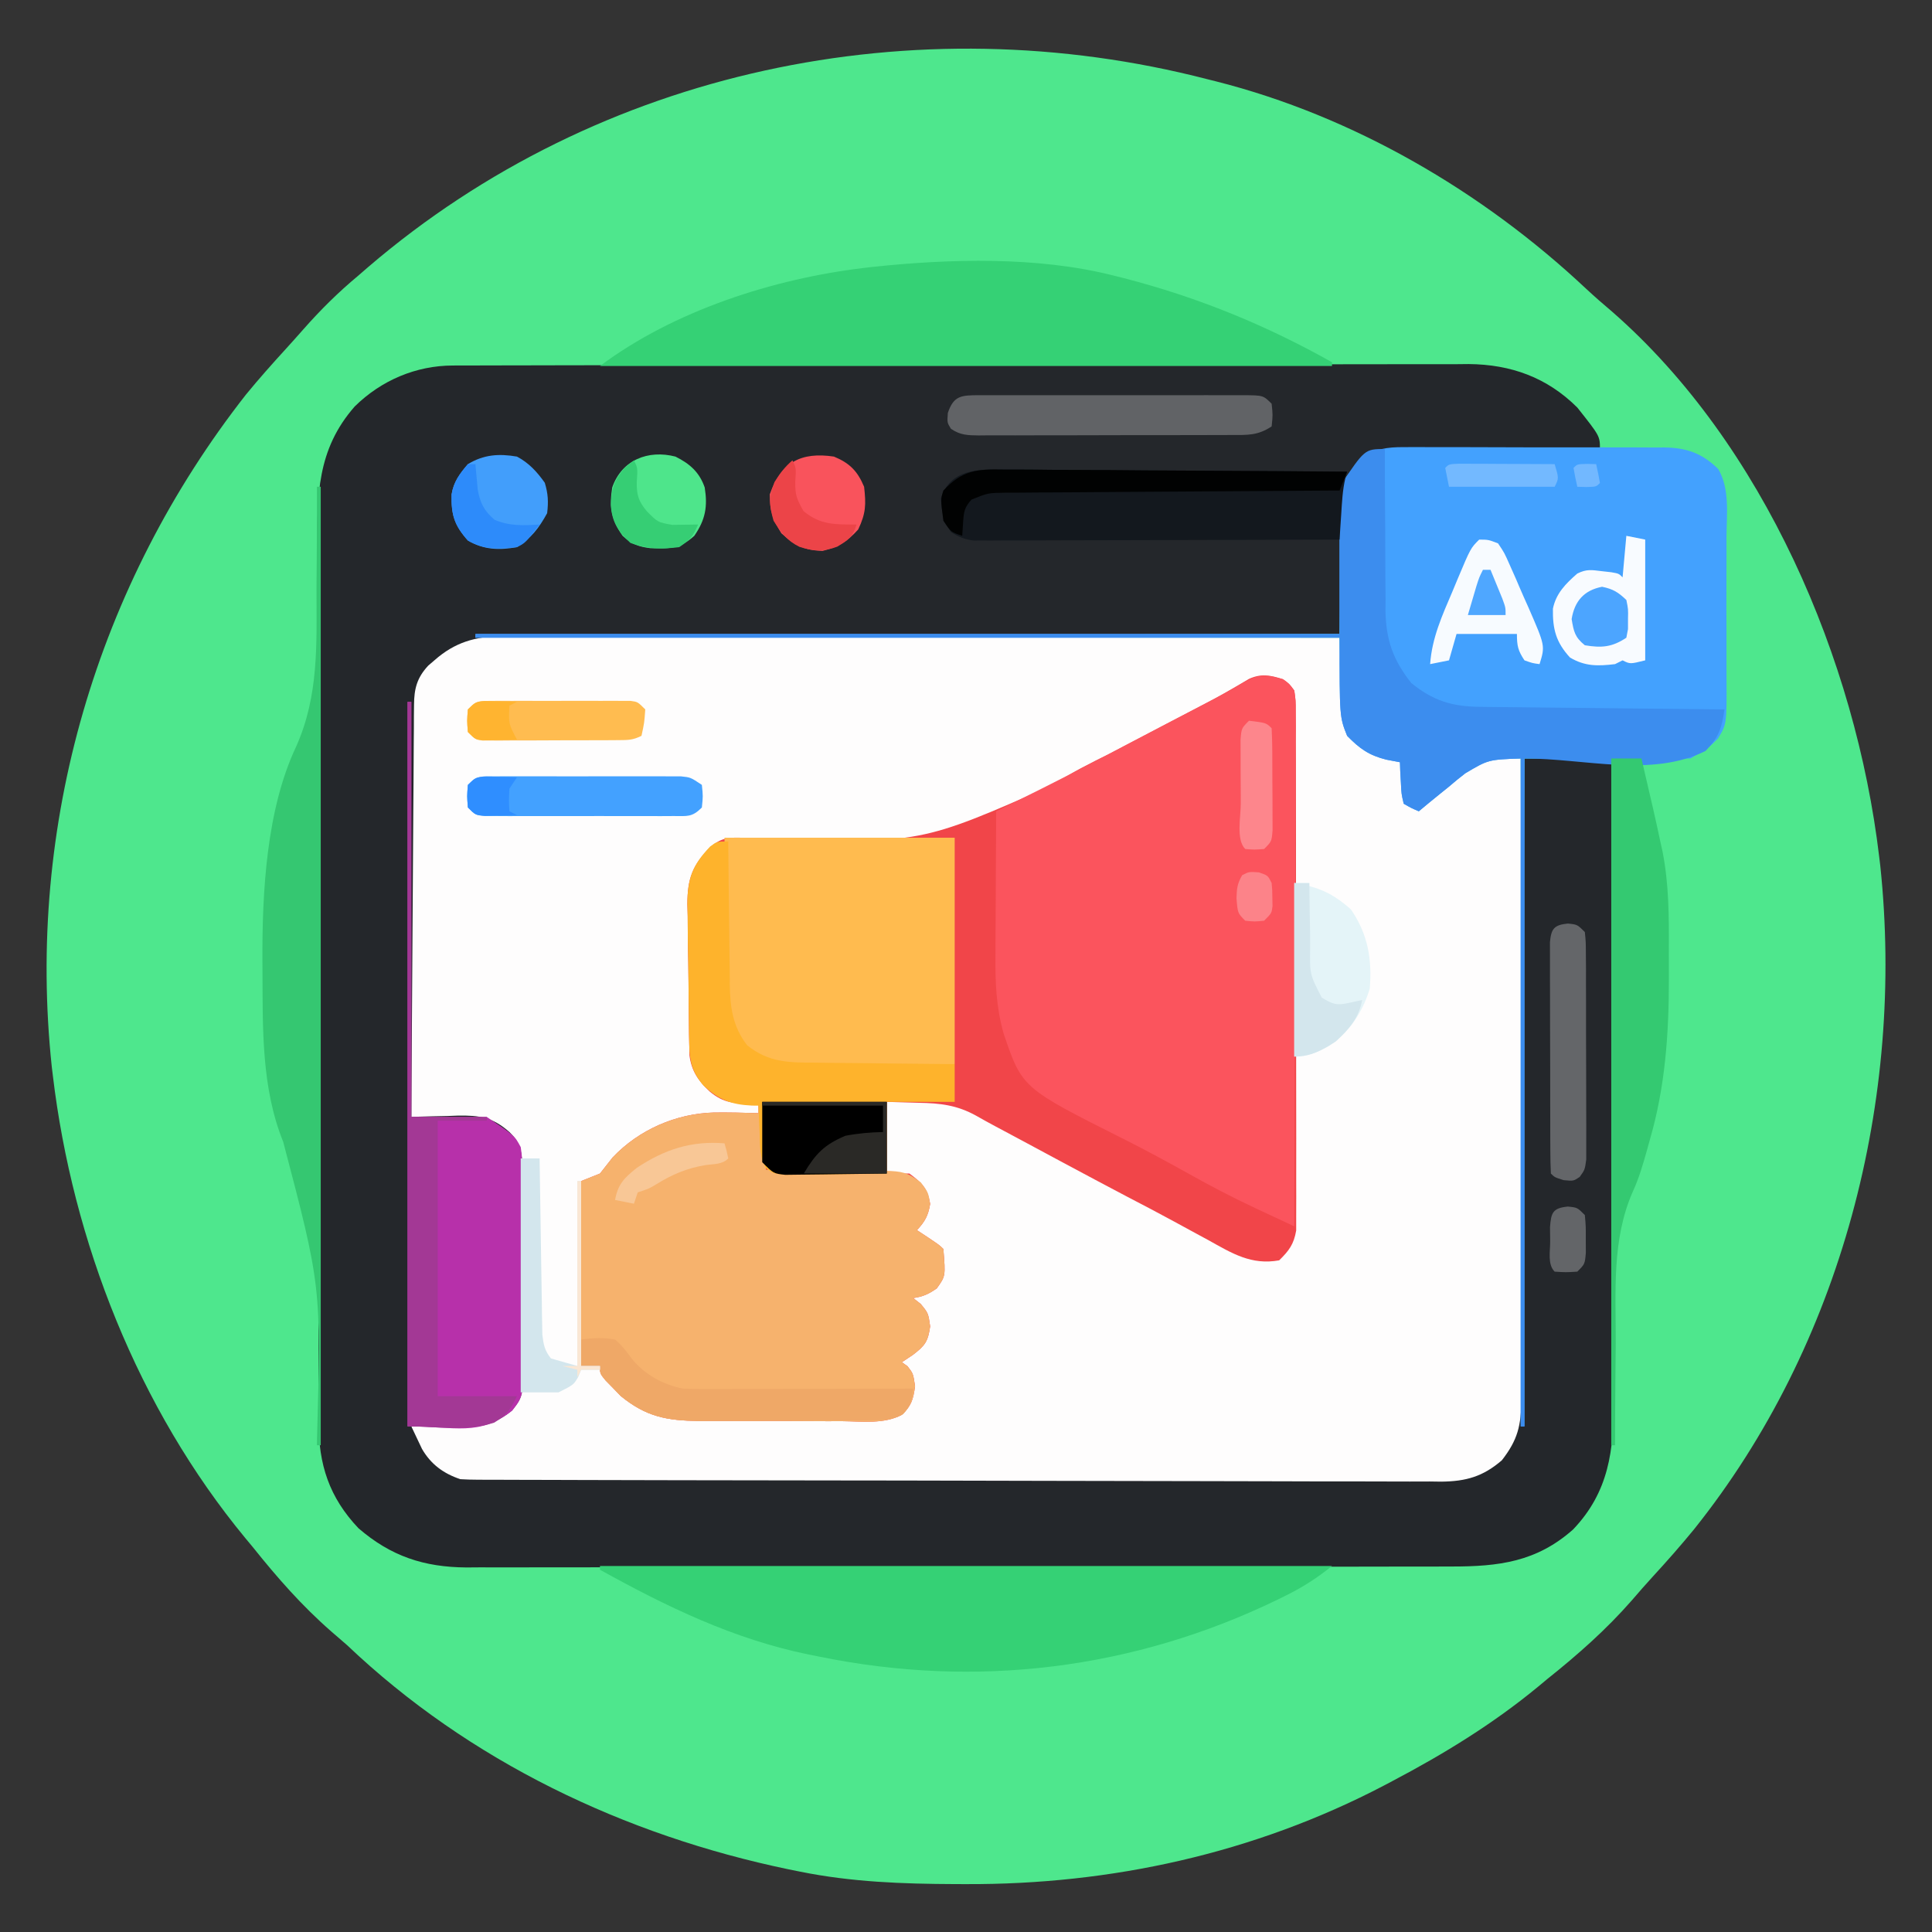 <svg xmlns="http://www.w3.org/2000/svg" width="512" height="512"><rect width="100%" height="100%" fill="#333333" stroke="none"/><path d="M0 0 C1.096 0.274 1.096 0.274 2.214 0.553 C38.71 9.784 72.954 29.808 100.289 55.477 C102.543 57.574 104.833 59.581 107.188 61.562 C147.428 96.68 171.802 153.988 178 206 C178.094 206.78 178.189 207.56 178.286 208.364 C184.849 270.25 168.045 335.409 128.942 384.276 C125.44 388.555 121.794 392.696 118.051 396.766 C116.136 398.852 114.282 400.977 112.438 403.125 C105.6 410.932 98.102 417.53 90 424 C89.209 424.659 88.417 425.317 87.602 425.996 C75.724 435.802 62.611 443.846 49 451 C48.251 451.397 47.502 451.794 46.73 452.203 C12.389 470.15 -25.527 478.48 -64.125 478.312 C-65.025 478.31 -65.924 478.308 -66.851 478.306 C-80.752 478.253 -94.335 477.771 -108 475 C-109.481 474.702 -109.481 474.702 -110.992 474.398 C-154.512 465.343 -195.64 445.753 -228 415 C-229.389 413.784 -230.785 412.575 -232.188 411.375 C-239.978 404.566 -246.549 397.077 -253 389 C-253.659 388.209 -254.317 387.417 -254.996 386.602 C-283.373 352.23 -300.753 308.032 -306 264 C-306.094 263.22 -306.189 262.44 -306.286 261.636 C-313.07 197.668 -294.39 134.056 -254.812 83.562 C-251.43 79.432 -247.89 75.453 -244.289 71.512 C-242.747 69.82 -241.222 68.114 -239.711 66.395 C-235.099 61.156 -230.363 56.457 -225 52 C-224.152 51.264 -223.304 50.528 -222.43 49.77 C-161.201 -2.7 -77.513 -20.049 0 0 Z " fill="#4EE78D" transform="translate(320,21)"></path><path d="M0 0 C1.43 -0.001 1.43 -0.001 2.888 -0.003 C6.102 -0.004 9.316 0.001 12.53 0.007 C14.825 0.007 17.121 0.007 19.417 0.006 C25.667 0.006 31.916 0.012 38.166 0.019 C44.691 0.025 51.216 0.026 57.741 0.027 C68.698 0.03 79.656 0.036 90.613 0.045 C101.901 0.054 113.188 0.061 124.475 0.065 C125.171 0.066 125.866 0.066 126.583 0.066 C130.072 0.067 133.56 0.069 137.049 0.07 C166.004 0.08 194.959 0.098 223.914 0.12 C223.936 1.027 223.936 1.027 223.958 1.953 C224.033 4.718 224.13 7.481 224.226 10.245 C224.249 11.197 224.272 12.148 224.295 13.128 C224.499 18.481 224.872 22.525 227.914 27.12 C232.039 30.495 235.833 31.901 240.914 33.12 C241.244 36.75 241.574 40.38 241.914 44.12 C246.151 44.12 246.485 44.042 249.453 41.495 C250.117 40.954 250.781 40.412 251.465 39.855 C252.834 38.71 254.193 37.554 255.543 36.386 C256.214 35.844 256.886 35.303 257.578 34.745 C258.17 34.243 258.763 33.74 259.373 33.222 C262.213 31.99 264 32.008 267.073 32.051 C267.978 32.061 268.883 32.071 269.816 32.082 C270.508 32.094 271.201 32.107 271.914 32.12 C272.007 55.486 272.078 78.851 272.121 102.217 C272.142 113.066 272.17 123.914 272.216 134.763 C272.256 144.219 272.281 153.674 272.29 163.13 C272.295 168.137 272.308 173.144 272.337 178.151 C272.364 182.864 272.372 187.576 272.366 192.289 C272.367 194.019 272.375 195.748 272.391 197.477 C272.411 199.84 272.406 202.202 272.395 204.565 C272.407 205.248 272.418 205.931 272.43 206.635 C272.369 211.558 270.951 214.309 267.914 218.12 C263.61 221.994 260.113 224.367 254.256 224.378 C253.319 224.384 252.381 224.39 251.416 224.397 C250.389 224.394 249.363 224.391 248.306 224.388 C247.213 224.392 246.12 224.397 244.994 224.401 C241.319 224.414 237.644 224.412 233.969 224.411 C231.34 224.417 228.71 224.424 226.081 224.431 C219.671 224.448 213.262 224.453 206.852 224.454 C201.642 224.455 196.432 224.459 191.222 224.466 C176.451 224.483 161.679 224.493 146.908 224.491 C146.112 224.491 145.315 224.491 144.495 224.491 C143.299 224.491 143.299 224.491 142.078 224.491 C129.157 224.49 116.235 224.509 103.314 224.537 C90.046 224.566 76.778 224.58 63.511 224.578 C56.062 224.577 48.613 224.583 41.164 224.604 C34.822 224.623 28.479 224.627 22.137 224.613 C18.901 224.607 15.666 224.609 12.431 224.624 C8.921 224.639 5.413 224.63 1.903 224.615 C0.883 224.625 -0.136 224.635 -1.187 224.646 C-8.193 224.578 -12.462 223.297 -17.828 218.593 C-20.38 215.416 -21.454 213.095 -22.086 209.12 C-20.784 209.083 -19.482 209.045 -18.141 209.007 C-16.414 208.941 -14.688 208.875 -12.961 208.808 C-12.105 208.785 -11.249 208.763 -10.367 208.739 C-4.495 208.491 0.273 207.872 4.549 203.416 C6.358 200.373 6.301 198.218 6.318 194.687 C6.337 192.73 6.337 192.73 6.356 190.733 C6.354 189.311 6.351 187.889 6.348 186.468 C6.352 185.006 6.357 183.544 6.363 182.082 C6.372 179.019 6.37 175.957 6.36 172.895 C6.348 168.976 6.369 165.058 6.398 161.14 C6.416 158.121 6.416 155.102 6.41 152.083 C6.41 150.638 6.416 149.194 6.429 147.75 C6.443 145.727 6.43 143.705 6.416 141.683 C6.415 140.534 6.415 139.384 6.415 138.2 C5.8 134.417 4.607 132.808 1.914 130.12 C-1.063 128.321 -3.395 127.839 -6.852 127.706 C-7.741 127.668 -8.631 127.629 -9.547 127.589 C-10.467 127.558 -11.388 127.527 -12.336 127.495 C-13.272 127.457 -14.208 127.418 -15.172 127.378 C-17.477 127.284 -19.781 127.198 -22.086 127.12 C-22.18 112.36 -22.25 97.6 -22.293 82.84 C-22.314 75.986 -22.342 69.133 -22.388 62.279 C-22.432 55.665 -22.455 49.052 -22.466 42.438 C-22.473 39.914 -22.487 37.391 -22.509 34.867 C-22.538 31.333 -22.542 27.8 -22.54 24.266 C-22.555 23.222 -22.569 22.177 -22.584 21.101 C-22.543 13.883 -21.371 10.426 -16.235 5.257 C-15.649 4.779 -15.064 4.3 -14.461 3.808 C-13.871 3.317 -13.28 2.825 -12.672 2.319 C-8.766 -0.634 -4.693 -0.015 0 0 Z " fill="#FEFDFD" transform="translate(131.086,168.88)"></path><path d="M0 0 C0.989 -0.004 1.978 -0.009 2.997 -0.014 C4.615 -0.013 4.615 -0.013 6.267 -0.013 C7.419 -0.017 8.571 -0.02 9.758 -0.024 C12.952 -0.033 16.146 -0.038 19.341 -0.04 C22.787 -0.044 26.234 -0.054 29.68 -0.063 C38.002 -0.082 46.323 -0.093 54.645 -0.101 C58.566 -0.106 62.488 -0.111 66.409 -0.116 C79.45 -0.133 92.491 -0.148 105.532 -0.155 C108.915 -0.157 112.297 -0.159 115.679 -0.161 C116.94 -0.162 116.94 -0.162 118.227 -0.162 C131.841 -0.171 145.455 -0.196 159.069 -0.229 C173.055 -0.262 187.041 -0.28 201.028 -0.283 C208.877 -0.285 216.726 -0.294 224.575 -0.319 C231.26 -0.341 237.946 -0.349 244.631 -0.339 C248.039 -0.335 251.447 -0.337 254.855 -0.356 C258.558 -0.374 262.26 -0.367 265.963 -0.354 C267.561 -0.37 267.561 -0.37 269.192 -0.387 C280.387 -0.291 289.985 3.154 297.996 11.134 C303.996 18.696 303.996 18.696 303.996 22.134 C303.257 22.136 302.519 22.137 301.758 22.139 C294.784 22.156 287.811 22.198 280.838 22.266 C277.253 22.301 273.668 22.326 270.083 22.33 C266.62 22.334 263.158 22.363 259.696 22.408 C257.739 22.427 255.781 22.421 253.823 22.415 C246.578 22.357 246.578 22.357 240.264 25.428 C235.904 30.63 235.673 34.45 235.582 41.056 C235.562 41.916 235.543 42.776 235.523 43.662 C235.463 46.403 235.417 49.143 235.371 51.884 C235.333 53.745 235.294 55.606 235.254 57.466 C235.158 62.022 235.074 66.578 234.996 71.134 C233.235 71.138 233.235 71.138 231.439 71.141 C203.57 71.199 175.702 71.272 147.833 71.363 C144.403 71.374 140.972 71.386 137.541 71.397 C136.858 71.399 136.175 71.401 135.471 71.403 C124.415 71.439 113.359 71.464 102.302 71.485 C90.956 71.506 79.609 71.54 68.263 71.583 C61.891 71.607 55.518 71.626 49.146 71.632 C43.148 71.638 37.151 71.658 31.153 71.688 C28.952 71.697 26.751 71.701 24.549 71.699 C21.543 71.698 18.537 71.714 15.531 71.735 C14.661 71.731 13.79 71.726 12.893 71.721 C5.955 71.802 0.514 73.366 -4.817 78.072 C-5.662 78.797 -5.662 78.797 -6.524 79.537 C-9.499 82.747 -10.254 85.626 -10.283 89.943 C-10.294 90.908 -10.305 91.873 -10.317 92.866 C-10.319 93.918 -10.321 94.97 -10.323 96.053 C-10.333 97.166 -10.343 98.278 -10.354 99.424 C-10.384 103.104 -10.401 106.783 -10.418 110.462 C-10.437 113.013 -10.457 115.563 -10.477 118.113 C-10.523 124.141 -10.56 130.168 -10.594 136.196 C-10.632 143.059 -10.681 149.923 -10.732 156.786 C-10.835 170.902 -10.924 185.018 -11.004 199.134 C-10.43 199.113 -9.855 199.092 -9.264 199.071 C-6.636 198.987 -4.008 198.935 -1.379 198.884 C-0.476 198.851 0.428 198.817 1.359 198.783 C7.107 198.699 10.501 199.179 14.996 203.134 C18.278 206.416 18.382 208.991 18.416 213.552 C18.432 214.853 18.448 216.155 18.464 217.496 C18.465 218.915 18.465 220.333 18.465 221.751 C18.472 223.211 18.479 224.671 18.488 226.13 C18.501 229.189 18.503 232.246 18.497 235.305 C18.491 239.214 18.521 243.123 18.562 247.033 C18.588 250.047 18.591 253.062 18.587 256.077 C18.589 257.518 18.598 258.958 18.616 260.399 C18.756 273.065 18.756 273.065 15.596 276.979 C10.013 281.606 5.161 281.395 -1.817 281.259 C-2.7 281.25 -3.584 281.241 -4.494 281.232 C-6.665 281.208 -8.834 281.173 -11.004 281.134 C-10.41 282.41 -9.805 283.681 -9.196 284.951 C-8.86 285.659 -8.524 286.367 -8.178 287.097 C-5.826 291.178 -2.474 293.644 1.996 295.134 C3.504 295.228 5.017 295.267 6.528 295.271 C7.463 295.276 8.397 295.281 9.36 295.287 C10.389 295.287 11.417 295.288 12.477 295.288 C14.114 295.295 14.114 295.295 15.784 295.301 C19.46 295.315 23.135 295.321 26.811 295.327 C29.439 295.335 32.067 295.343 34.694 295.352 C42.594 295.376 50.493 295.391 58.393 295.404 C60.624 295.408 62.855 295.412 65.087 295.416 C78.943 295.441 92.8 295.463 106.656 295.475 C109.866 295.478 113.075 295.481 116.285 295.484 C117.481 295.485 117.481 295.485 118.702 295.487 C131.623 295.499 144.544 295.532 157.465 295.574 C170.731 295.617 183.998 295.64 197.264 295.645 C204.713 295.649 212.161 295.66 219.609 295.693 C225.953 295.721 232.296 295.732 238.64 295.721 C241.875 295.716 245.11 295.722 248.346 295.744 C251.858 295.766 255.368 295.758 258.88 295.742 C259.897 295.756 260.914 295.77 261.963 295.784 C268.496 295.711 272.987 294.454 277.996 290.134 C282.248 284.682 283.12 280.868 283.154 274.054 C283.161 272.966 283.161 272.966 283.169 271.856 C283.184 269.419 283.193 266.982 283.201 264.546 C283.211 262.801 283.221 261.057 283.231 259.313 C283.258 254.571 283.279 249.83 283.299 245.089 C283.321 240.136 283.348 235.183 283.375 230.23 C283.425 220.849 283.47 211.467 283.513 202.085 C283.563 191.406 283.617 180.727 283.673 170.047 C283.787 148.076 283.893 126.105 283.996 104.134 C291.586 104.134 299.176 104.134 306.996 104.134 C307.112 128.178 307.201 152.222 307.255 176.267 C307.281 187.432 307.316 198.596 307.373 209.761 C307.423 219.496 307.455 229.23 307.466 238.965 C307.473 244.117 307.488 249.268 307.524 254.419 C307.559 259.275 307.569 264.13 307.561 268.986 C307.563 270.762 307.573 272.537 307.592 274.312 C307.727 287.39 306.374 298.512 296.89 308.451 C287.208 317.055 277.195 318.285 264.674 318.275 C263.528 318.278 262.383 318.281 261.202 318.284 C257.361 318.292 253.52 318.294 249.678 318.295 C246.925 318.299 244.172 318.305 241.419 318.31 C233.938 318.324 226.456 318.33 218.975 318.334 C214.301 318.337 209.627 318.341 204.953 318.346 C192.004 318.358 179.056 318.368 166.108 318.372 C165.279 318.372 164.451 318.372 163.598 318.372 C162.768 318.373 161.938 318.373 161.082 318.373 C159.4 318.374 157.718 318.374 156.036 318.374 C155.202 318.375 154.368 318.375 153.508 318.375 C139.99 318.379 126.473 318.397 112.955 318.42 C99.067 318.444 85.179 318.456 71.291 318.457 C63.497 318.458 55.703 318.464 47.91 318.482 C41.273 318.497 34.637 318.502 28 318.494 C24.616 318.49 21.233 318.493 17.85 318.505 C14.175 318.518 10.501 318.512 6.826 318.502 C5.236 318.514 5.236 318.514 3.613 318.526 C-7.663 318.451 -16.419 315.546 -25.004 308.134 C-32.749 299.974 -35.609 291.194 -35.532 280.124 C-35.545 278.51 -35.545 278.51 -35.558 276.863 C-35.581 273.276 -35.575 269.688 -35.569 266.1 C-35.58 263.521 -35.592 260.941 -35.605 258.362 C-35.635 252.092 -35.642 245.822 -35.641 239.552 C-35.64 234.451 -35.646 229.35 -35.656 224.249 C-35.689 208.188 -35.698 192.127 -35.689 176.065 C-35.683 163.42 -35.714 150.776 -35.761 138.131 C-35.809 125.124 -35.831 112.117 -35.826 99.11 C-35.823 91.817 -35.831 84.524 -35.867 77.231 C-35.9 70.368 -35.897 63.506 -35.869 56.643 C-35.865 54.132 -35.872 51.62 -35.892 49.109 C-36.003 34.536 -36.065 22.304 -25.993 10.846 C-18.984 3.941 -9.784 0.021 0 0 Z " fill="#24272B" transform="translate(120.004,96.866)"></path><path d="M0 0 C1.671 1.196 1.671 1.196 3 3 C3.38 5.635 3.38 5.635 3.388 8.87 C3.398 10.095 3.407 11.321 3.418 12.583 C3.413 13.943 3.409 15.303 3.404 16.664 C3.41 18.094 3.417 19.525 3.425 20.956 C3.443 24.844 3.442 28.733 3.436 32.621 C3.433 35.867 3.439 39.112 3.445 42.358 C3.459 50.015 3.457 57.672 3.446 65.33 C3.435 73.229 3.449 81.129 3.475 89.029 C3.498 95.81 3.504 102.591 3.498 109.373 C3.495 113.423 3.497 117.474 3.515 121.524 C3.53 125.335 3.526 129.144 3.507 132.955 C3.504 134.352 3.507 135.75 3.517 137.148 C3.53 139.057 3.516 140.967 3.501 142.876 C3.501 143.944 3.501 145.012 3.501 146.113 C2.87 149.752 1.613 151.427 -1 154 C-8.388 155.34 -13.474 152.162 -19.812 148.625 C-20.828 148.076 -21.844 147.528 -22.89 146.962 C-24.962 145.843 -27.03 144.717 -29.095 143.585 C-33.099 141.4 -37.143 139.295 -41.188 137.188 C-46.848 134.214 -52.49 131.206 -58.125 128.184 C-59.059 127.682 -59.059 127.682 -60.013 127.171 C-63.112 125.508 -66.21 123.844 -69.307 122.177 C-71.554 120.969 -73.804 119.767 -76.058 118.572 C-77.81 117.636 -79.552 116.683 -81.274 115.693 C-86.33 112.883 -90.764 112.354 -96.5 112.25 C-99.305 112.168 -102.11 112.085 -105 112 C-105 118.27 -105 124.54 -105 131 C-103.02 131 -101.04 131 -99 131 C-95.63 133.491 -94.182 134.886 -93.5 139.062 C-94.038 142.22 -94.85 143.671 -97 146 C-95.546 146.959 -95.546 146.959 -94.062 147.938 C-91 150 -91 150 -90 151 C-89.411 158.18 -89.411 158.18 -91.75 161.438 C-93.919 162.944 -95.407 163.63 -98 164 C-97.01 164.773 -97.01 164.773 -96 165.562 C-94 168 -94 168 -93.5 171.5 C-94.075 175.528 -94.837 176.56 -98 179 C-98.99 179.66 -99.98 180.32 -101 181 C-100.505 181.351 -100.01 181.701 -99.5 182.062 C-98 184 -98 184 -97.5 187.375 C-97.984 190.883 -98.461 192.566 -101.056 194.972 C-105.738 197.448 -111.617 196.681 -116.77 196.629 C-118.133 196.63 -119.497 196.632 -120.861 196.636 C-123.716 196.639 -126.571 196.624 -129.427 196.597 C-133.069 196.563 -136.709 196.569 -140.351 196.588 C-143.167 196.598 -145.984 196.589 -148.8 196.574 C-150.79 196.567 -152.779 196.574 -154.769 196.581 C-163.338 196.471 -168.776 195.455 -175.531 189.93 C-176.506 188.913 -176.506 188.913 -177.5 187.875 C-178.505 186.85 -178.505 186.85 -179.531 185.805 C-181 184 -181 184 -181 182 C-182.65 182 -184.3 182 -186 182 C-186 165.83 -186 149.66 -186 133 C-183.525 132.01 -183.525 132.01 -181 131 C-179.873 129.575 -178.748 128.15 -177.629 126.719 C-170.661 119.367 -160.834 115.105 -150.816 114.828 C-146.873 114.786 -142.941 114.868 -139 115 C-139 114.01 -139 113.02 -139 112 C-139.568 112.07 -140.137 112.139 -140.723 112.211 C-145.41 112.54 -148.26 112.338 -151.938 109.25 C-154.933 106.446 -156.784 103.774 -157.288 99.637 C-157.304 98.764 -157.321 97.891 -157.338 96.991 C-157.361 95.996 -157.383 95.001 -157.406 93.976 C-157.418 92.906 -157.429 91.837 -157.441 90.734 C-157.455 89.627 -157.469 88.52 -157.483 87.379 C-157.506 85.035 -157.524 82.692 -157.535 80.348 C-157.562 76.776 -157.637 73.208 -157.713 69.637 C-157.73 67.357 -157.743 65.077 -157.754 62.797 C-157.784 61.735 -157.814 60.673 -157.844 59.58 C-157.804 52.782 -156.517 49.287 -151.7 44.433 C-148.595 41.815 -146.615 41.913 -142.634 42.033 C-141.505 42.061 -140.377 42.088 -139.214 42.117 C-137.366 42.163 -137.366 42.163 -135.48 42.211 C-96.138 43.541 -96.138 43.541 -60.869 27.98 C-56.134 24.712 -51.014 22.251 -45.875 19.688 C-44.024 18.726 -42.175 17.76 -40.328 16.789 C-39.444 16.327 -38.561 15.864 -37.65 15.388 C-36.776 14.93 -35.901 14.472 -35 14 C-33.673 13.305 -33.673 13.305 -32.318 12.597 C-29.753 11.253 -27.189 9.908 -24.625 8.562 C-23.882 8.173 -23.14 7.784 -22.375 7.384 C-21.666 7.011 -20.957 6.638 -20.227 6.254 C-19.537 5.892 -18.848 5.53 -18.138 5.157 C-16.612 4.331 -15.1 3.477 -13.6 2.605 C-12.809 2.146 -12.018 1.687 -11.203 1.215 C-10.134 0.581 -10.134 0.581 -9.044 -0.067 C-5.751 -1.571 -3.362 -1.076 0 0 Z " fill="#F14549" transform="translate(340,180)"></path><path d="M0 0 C1.201 -0.008 1.201 -0.008 2.426 -0.016 C5.065 -0.029 7.703 -0.012 10.342 0.006 C12.181 0.005 14.021 0.004 15.86 0.001 C19.713 -0 23.565 0.012 27.417 0.035 C32.348 0.064 37.278 0.061 42.209 0.048 C46.007 0.041 49.805 0.049 53.603 0.061 C55.42 0.066 57.238 0.066 59.056 0.062 C61.6 0.059 64.143 0.076 66.688 0.098 C67.808 0.091 67.808 0.091 68.95 0.084 C74.932 0.169 78.968 1.605 83.25 5.791 C86.392 11.103 85.48 17.914 85.44 23.877 C85.442 25.289 85.446 26.701 85.451 28.113 C85.457 31.065 85.449 34.016 85.43 36.969 C85.407 40.741 85.42 44.513 85.444 48.286 C85.459 51.2 85.454 54.113 85.444 57.026 C85.441 58.417 85.444 59.808 85.454 61.198 C85.518 73.384 85.518 73.384 83.188 77.213 C80.908 79.502 80.908 79.502 75.908 82.502 C61.388 82.502 46.868 82.502 31.908 82.502 C31.908 140.912 31.908 199.322 31.908 259.502 C31.578 259.502 31.248 259.502 30.908 259.502 C30.908 201.092 30.908 142.682 30.908 82.502 C22.309 82.824 22.309 82.824 16.213 86.443 C15.478 87.026 14.744 87.61 13.987 88.211 C13.26 88.822 12.533 89.434 11.783 90.064 C11.018 90.68 10.252 91.295 9.463 91.929 C7.595 93.435 5.746 94.959 3.908 96.502 C1.947 95.664 1.947 95.664 -0.092 94.502 C-0.701 91.9 -0.701 91.9 -0.842 88.877 C-0.898 87.874 -0.955 86.871 -1.013 85.838 C-1.052 84.681 -1.052 84.681 -1.092 83.502 C-2.288 83.275 -3.484 83.048 -4.717 82.814 C-9.329 81.653 -11.769 79.903 -15.092 76.502 C-17.092 71.502 -17.092 71.502 -17.092 50.502 C-92.662 50.502 -168.232 50.502 -246.092 50.502 C-246.092 50.172 -246.092 49.842 -246.092 49.502 C-170.522 49.502 -94.952 49.502 -17.092 49.502 C-17.092 36.632 -17.092 23.762 -17.092 10.502 C-11.892 2.703 -9.337 -0.121 0 0 Z " fill="#43A1FE" transform="translate(372.092,118.498)"></path><path d="M0 0 C1.681 1.199 1.681 1.199 3 3 C3.369 5.587 3.369 5.587 3.361 8.752 C3.365 9.951 3.369 11.15 3.373 12.385 C3.362 13.702 3.352 15.019 3.341 16.376 C3.34 17.775 3.34 19.175 3.342 20.574 C3.343 24.376 3.325 28.177 3.304 31.978 C3.285 35.95 3.284 39.922 3.28 43.894 C3.271 51.416 3.246 58.938 3.216 66.46 C3.183 75.024 3.166 83.587 3.151 92.151 C3.12 109.767 3.067 127.384 3 145 C0.284 143.73 -2.431 142.459 -5.146 141.187 C-5.909 140.83 -6.673 140.473 -7.459 140.106 C-13.305 137.363 -18.994 134.411 -24.625 131.25 C-30.424 128.025 -36.232 124.854 -42.164 121.879 C-69.107 108.351 -69.107 108.351 -74 94 C-75.999 87.026 -76.266 80.406 -76.195 73.184 C-76.192 72.087 -76.19 70.989 -76.187 69.859 C-76.176 66.385 -76.151 62.911 -76.125 59.438 C-76.115 57.07 -76.106 54.702 -76.098 52.334 C-76.076 46.556 -76.042 40.778 -76 35 C-75.443 34.723 -74.886 34.445 -74.312 34.159 C-71.735 32.875 -69.158 31.59 -66.582 30.305 C-65.706 29.869 -64.83 29.432 -63.928 28.983 C-58.145 26.097 -52.401 23.145 -46.688 20.125 C-45.83 19.672 -44.973 19.219 -44.09 18.752 C-43.409 18.39 -42.729 18.029 -42.027 17.656 C-38.34 15.703 -34.643 13.769 -30.941 11.844 C-29.912 11.309 -28.884 10.774 -27.823 10.222 C-25.825 9.184 -23.826 8.146 -21.827 7.11 C-17.845 5.039 -13.905 2.965 -10.062 0.645 C-6.176 -1.442 -4.189 -1.208 0 0 Z " fill="#FB545D" transform="translate(340,180)"></path><path d="M0 0 C0.33 0 0.66 0 1 0 C1.495 8.415 1.495 8.415 2 17 C6.028 17.021 6.028 17.021 10.137 17.043 C12.745 17.074 15.353 17.113 17.961 17.153 C19.77 17.176 21.578 17.19 23.387 17.196 C25.992 17.205 28.595 17.246 31.199 17.293 C32.005 17.289 32.81 17.285 33.64 17.281 C37.891 17.391 39.551 17.65 43.019 20.353 C45 23 45 23 45.5 26.062 C44.962 29.22 44.15 30.671 42 33 C43.454 33.959 43.454 33.959 44.938 34.938 C48 37 48 37 49 38 C49.589 45.18 49.589 45.18 47.25 48.438 C45.081 49.944 43.593 50.63 41 51 C41.99 51.773 41.99 51.773 43 52.562 C45 55 45 55 45.5 58.5 C44.925 62.528 44.163 63.56 41 66 C40.01 66.66 39.02 67.32 38 68 C38.495 68.351 38.99 68.701 39.5 69.062 C41 71 41 71 41.5 74.375 C41.016 77.883 40.539 79.566 37.944 81.972 C33.262 84.448 27.383 83.681 22.23 83.629 C20.867 83.63 19.503 83.632 18.139 83.636 C15.284 83.639 12.429 83.624 9.573 83.597 C5.931 83.563 2.291 83.569 -1.351 83.588 C-4.167 83.598 -6.984 83.589 -9.8 83.574 C-11.79 83.567 -13.779 83.574 -15.769 83.581 C-24.338 83.471 -29.776 82.455 -36.531 76.93 C-37.181 76.252 -37.831 75.574 -38.5 74.875 C-39.17 74.192 -39.841 73.509 -40.531 72.805 C-42 71 -42 71 -42 69 C-43.65 69 -45.3 69 -47 69 C-47 52.83 -47 36.66 -47 20 C-45.35 19.34 -43.7 18.68 -42 18 C-40.873 16.575 -39.748 15.15 -38.629 13.719 C-31.661 6.367 -21.834 2.105 -11.816 1.828 C-7.873 1.786 -3.941 1.868 0 2 C0 1.34 0 0.68 0 0 Z " fill="#F6B26D" transform="translate(201,293)"></path><path d="M0 0 C64.02 0 128.04 0 194 0 C189.957 3.235 186.264 5.622 181.688 7.875 C180.99 8.22 180.293 8.565 179.575 8.921 C141.357 27.457 99.533 32.525 58 24 C57.112 23.823 56.225 23.647 55.31 23.465 C35.448 19.404 17.634 10.776 0 1 C0 0.67 0 0.34 0 0 Z " fill="#35D175" transform="translate(159,415)"></path><path d="M0 0 C0.921 0.231 1.842 0.462 2.791 0.7 C22.371 5.758 40.395 13.105 58 23 C58 23.33 58 23.66 58 24 C-6.02 24 -70.04 24 -136 24 C-116.481 9.361 -90.045 0.851 -66 -2 C-65.283 -2.085 -64.565 -2.171 -63.826 -2.259 C-43.298 -4.43 -20.11 -5.082 0 0 Z " fill="#35D175" transform="translate(295,73)"></path><path d="M0 0 C20.13 0 40.26 0 61 0 C61 19.8 61 39.6 61 60 C53.245 60.103 45.49 60.206 37.5 60.312 C33.85 60.381 33.85 60.381 30.127 60.45 C28.178 60.465 26.23 60.478 24.281 60.488 C22.788 60.527 22.788 60.527 21.265 60.566 C14.68 60.57 9.862 59.674 5 55 C0.478 49.257 0.399 42.987 0.391 35.938 C0.375 35.022 0.359 34.106 0.343 33.162 C0.291 29.775 0.272 26.387 0.25 23 C0.168 15.41 0.085 7.82 0 0 Z " fill="#FFBB4F" transform="translate(192,222)"></path><path d="M0 0 C-0.001 0.629 -0.002 1.259 -0.002 1.907 C-0.005 8.494 0.035 15.08 0.098 21.667 C0.116 24.121 0.123 26.575 0.12 29.029 C0.117 32.569 0.153 36.108 0.195 39.648 C0.182 41.277 0.182 41.277 0.168 42.939 C0.312 50.632 2.195 55.939 7 62 C12.759 66.701 17.809 68.241 25.177 68.319 C25.88 68.329 26.583 68.339 27.307 68.349 C29.618 68.38 31.928 68.397 34.238 68.414 C35.845 68.433 37.453 68.452 39.06 68.473 C43.28 68.524 47.5 68.564 51.72 68.601 C56.03 68.641 60.34 68.692 64.65 68.742 C73.1 68.839 81.55 68.923 90 69 C89.333 73.875 88.482 76.419 85 80 C70.677 87.162 53.014 82 37 82 C37 140.41 37 198.82 37 259 C36.67 259 36.34 259 36 259 C36 200.59 36 142.18 36 82 C27.401 82.323 27.401 82.323 21.305 85.941 C20.57 86.525 19.835 87.108 19.078 87.709 C18.351 88.321 17.624 88.932 16.875 89.562 C16.109 90.178 15.344 90.794 14.555 91.428 C12.687 92.934 10.837 94.457 9 96 C7.038 95.163 7.038 95.163 5 94 C4.391 91.398 4.391 91.398 4.25 88.375 C4.193 87.372 4.137 86.369 4.078 85.336 C4.039 84.18 4.039 84.18 4 83 C2.804 82.773 1.607 82.546 0.375 82.312 C-4.238 81.151 -6.678 79.401 -10 76 C-12 71 -12 71 -12 50 C-87.57 50 -163.14 50 -241 50 C-241 49.67 -241 49.34 -241 49 C-165.43 49 -89.86 49 -12 49 C-12 36.13 -12 23.26 -12 10 C-5.333 0 -5.333 0 0 0 Z " fill="#3C8DEE" transform="translate(367,119)"></path><path d="M0 0 C0.33 0 0.66 0 1 0 C1 36.3 1 72.6 1 110 C7.6 110 14.2 110 21 110 C28.336 114.891 28.336 114.891 30 118 C30.394 120.946 30.394 120.946 30.42 124.417 C30.436 125.719 30.452 127.021 30.468 128.362 C30.469 129.78 30.47 131.199 30.469 132.617 C30.476 134.077 30.484 135.536 30.492 136.996 C30.505 140.054 30.507 143.112 30.501 146.17 C30.495 150.08 30.526 153.989 30.566 157.898 C30.592 160.913 30.595 163.928 30.591 166.942 C30.593 168.383 30.603 169.824 30.62 171.265 C30.76 183.923 30.76 183.923 27.775 187.805 C18.979 194.762 12.608 192 0 192 C0 128.64 0 65.28 0 0 Z " fill="#B730AA" transform="translate(108,186)"></path><path d="M0 0 C0.004 0.559 0.007 1.117 0.011 1.693 C0.053 7.533 0.122 13.373 0.208 19.214 C0.236 21.39 0.257 23.567 0.271 25.743 C0.293 28.881 0.339 32.018 0.391 35.156 C0.392 36.121 0.393 37.086 0.394 38.08 C0.524 44.119 1.215 49.122 5 54 C10.715 58.612 16.029 58.601 23.184 58.609 C24.239 58.626 25.295 58.642 26.382 58.659 C29.734 58.708 33.085 58.729 36.438 58.75 C38.718 58.778 40.999 58.808 43.279 58.84 C48.853 58.914 54.426 58.963 60 59 C60 62.3 60 65.6 60 69 C54.06 69 48.12 69 42 69 C42 75.27 42 81.54 42 88 C37.782 88.069 33.566 88.129 29.347 88.165 C27.913 88.18 26.478 88.2 25.044 88.226 C22.981 88.263 20.919 88.28 18.855 88.293 C17.614 88.309 16.373 88.324 15.094 88.341 C12 88 12 88 10.104 86.705 C8.252 83.844 8.421 80.623 8.312 77.312 C8.278 76.611 8.244 75.909 8.209 75.186 C8.127 73.458 8.062 71.729 8 70 C7.432 69.997 6.863 69.995 6.277 69.992 C0.638 69.71 -2.438 68.486 -6.59 64.668 C-9.461 61.272 -10.254 58.403 -10.338 53.991 C-10.361 52.996 -10.383 52.001 -10.406 50.976 C-10.418 49.906 -10.429 48.837 -10.441 47.734 C-10.455 46.627 -10.469 45.52 -10.483 44.379 C-10.506 42.035 -10.524 39.692 -10.535 37.348 C-10.562 33.776 -10.637 30.208 -10.713 26.637 C-10.73 24.357 -10.743 22.077 -10.754 19.797 C-10.784 18.735 -10.814 17.673 -10.844 16.58 C-10.805 9.807 -9.5 6.254 -4.798 1.335 C-3 0 -3 0 0 0 Z " fill="#FEB32C" transform="translate(193,223)"></path><path d="M0 0 C0.986 -0.001 1.972 -0.001 2.988 -0.002 C6.235 0.001 9.48 0.04 12.727 0.079 C14.983 0.089 17.239 0.096 19.495 0.101 C25.423 0.12 31.351 0.169 37.279 0.224 C43.332 0.276 49.385 0.298 55.438 0.323 C67.308 0.377 79.178 0.462 91.047 0.568 C90.889 1.156 90.73 1.745 90.567 2.352 C89.831 5.49 89.693 8.604 89.485 11.818 C89.359 13.713 89.359 13.713 89.231 15.646 C89.17 16.61 89.11 17.574 89.047 18.568 C76.208 18.614 63.37 18.649 50.531 18.671 C44.569 18.682 38.608 18.696 32.646 18.719 C26.895 18.74 21.144 18.752 15.393 18.757 C13.197 18.761 11.001 18.768 8.805 18.779 C5.733 18.794 2.661 18.796 -0.411 18.795 C-1.322 18.802 -2.233 18.809 -3.172 18.816 C-4.011 18.814 -4.849 18.811 -5.713 18.808 C-6.44 18.81 -7.166 18.812 -7.914 18.814 C-10.34 18.521 -11.888 17.869 -13.953 16.568 C-16.049 13.423 -16.318 11.407 -16.609 7.7 C-14.214 -0.084 -6.771 -0.132 0 0 Z " fill="#13181E" transform="translate(265.953,124.432)"></path><path d="M0 0 C0.33 0 0.66 0 1 0 C1 83.82 1 167.64 1 254 C0.67 254 0.34 254 0 254 C0.007 253.358 0.015 252.717 0.023 252.056 C1.119 211.918 1.119 211.918 -8.943 173.609 C-14.741 159.293 -14.369 143.498 -14.438 128.312 C-14.444 127.45 -14.451 126.587 -14.457 125.697 C-14.54 107.569 -13.417 85.609 -5.557 68.939 C0.542 55.369 -0.106 41.655 -0.125 27 C-0.107 24.375 -0.086 21.75 -0.062 19.125 C-0.011 12.75 0.008 6.375 0 0 Z " fill="#35C771" transform="translate(84,129)"></path><path d="M0 0 C2.64 0 5.28 0 8 0 C8.798 3.415 9.587 6.832 10.375 10.25 C10.597 11.199 10.818 12.148 11.047 13.125 C11.725 16.078 12.37 19.036 13 22 C13.199 22.903 13.397 23.807 13.602 24.738 C15.286 33.353 15.304 41.891 15.261 50.634 C15.25 53.166 15.261 55.697 15.273 58.229 C15.288 72.851 14.315 87.082 10.188 101.188 C9.952 102.043 9.717 102.898 9.475 103.779 C8.408 107.562 7.369 111.202 5.715 114.776 C0.112 127.498 1.216 141.231 1.188 154.875 C1.164 157.509 1.139 160.143 1.111 162.777 C1.049 169.185 1.014 175.592 1 182 C0.67 182 0.34 182 0 182 C0 121.94 0 61.88 0 0 Z " fill="#34C971" transform="translate(427,201)"></path><path d="M0 0 C0.33 0 0.66 0 1 0 C1 36.3 1 72.6 1 110 C7.6 110 14.2 110 21 110 C21 110.33 21 110.66 21 111 C16.71 111 12.42 111 8 111 C8 135.09 8 159.18 8 184 C14.93 184 21.86 184 29 184 C27.1 187.8 26.389 188.843 23 191 C15.72 193.427 7.674 192 0 192 C0 128.64 0 65.28 0 0 Z " fill="#A33895" transform="translate(108,186)"></path><path d="M0 0 C1.121 0.006 1.121 0.006 2.264 0.012 C3.051 0.009 3.838 0.005 4.649 0.002 C7.258 -0.007 9.867 -0.001 12.477 0.005 C14.285 0.004 16.094 0.002 17.902 -0 C21.695 -0.003 25.488 0.001 29.281 0.01 C34.15 0.022 39.02 0.015 43.889 0.003 C47.624 -0.004 51.359 -0.002 55.094 0.003 C56.89 0.005 58.686 0.003 60.482 -0.002 C62.989 -0.007 65.495 0.001 68.002 0.012 C68.749 0.008 69.496 0.004 70.266 0 C75.404 0.043 75.404 0.043 77.633 2.271 C77.946 5.271 77.946 5.271 77.633 8.271 C73.971 10.713 71.231 10.56 66.996 10.546 C66.22 10.551 65.444 10.556 64.645 10.561 C62.078 10.575 59.512 10.574 56.946 10.572 C55.163 10.576 53.381 10.58 51.599 10.585 C47.863 10.592 44.128 10.592 40.392 10.587 C35.6 10.581 30.808 10.598 26.016 10.621 C22.336 10.636 18.656 10.637 14.975 10.634 C13.208 10.634 11.441 10.639 9.674 10.649 C7.206 10.662 4.738 10.655 2.27 10.643 C1.171 10.655 1.171 10.655 0.05 10.667 C-2.89 10.636 -4.891 10.597 -7.356 8.908 C-8.367 7.271 -8.367 7.271 -8.179 4.709 C-6.63 0.061 -4.558 0.038 0 0 Z " fill="#616366" transform="translate(259.367,104.729)"></path><path d="M0 0 C6.489 1.082 10.137 2.692 15 7 C19.507 13.526 20.643 20.2 20 28 C18.074 34.312 14.538 39.722 8.938 43.328 C5.734 45.001 3.661 46 0 46 C0 30.82 0 15.64 0 0 Z " fill="#E4F4F8" transform="translate(343,234)"></path><path d="M0 0 C3.101 -0.434 5.911 -0.58 9 0 C10.836 1.537 12.058 3.181 13.465 5.113 C16.858 9.283 21.764 11.961 27 13 C29.016 13.087 31.035 13.118 33.054 13.114 C34.885 13.113 34.885 13.113 36.754 13.113 C38.067 13.108 39.381 13.103 40.734 13.098 C42.096 13.096 43.458 13.094 44.82 13.093 C48.397 13.09 51.975 13.08 55.552 13.069 C59.205 13.058 62.858 13.054 66.512 13.049 C73.674 13.038 80.837 13.021 88 13 C87.679 15.968 87.391 17.586 85.314 19.787 C82.375 21.328 80.297 21.387 76.981 21.404 C75.766 21.417 74.551 21.429 73.299 21.442 C71.989 21.44 70.678 21.437 69.328 21.434 C67.963 21.438 66.598 21.443 65.233 21.449 C62.371 21.458 59.51 21.456 56.648 21.446 C52.999 21.435 49.351 21.455 45.701 21.484 C42.88 21.502 40.06 21.502 37.239 21.496 C35.245 21.496 33.251 21.513 31.257 21.53 C22.657 21.464 17.248 20.474 10.469 14.93 C9.819 14.252 9.169 13.574 8.5 12.875 C7.83 12.192 7.159 11.509 6.469 10.805 C5 9 5 9 5 7 C3.35 7 1.7 7 0 7 C0 4.69 0 2.38 0 0 Z " fill="#EFA867" transform="translate(154,355)"></path><path d="M0 0 C10.89 0 21.78 0 33 0 C33 6.27 33 12.54 33 19 C28.782 19.069 24.566 19.129 20.347 19.165 C18.913 19.18 17.478 19.2 16.044 19.226 C13.981 19.263 11.919 19.28 9.855 19.293 C8.614 19.309 7.373 19.324 6.094 19.341 C3 19 3 19 0 16 C0 10.72 0 5.44 0 0 Z " fill="#000000" transform="translate(202,292)"></path><path d="M0 0 C1.131 -0.006 2.263 -0.013 3.428 -0.019 C4.655 -0.015 5.882 -0.011 7.147 -0.007 C8.402 -0.009 9.657 -0.011 10.95 -0.013 C13.61 -0.014 16.268 -0.011 18.927 -0.002 C22.335 0.009 25.742 0.003 29.15 -0.009 C32.399 -0.018 35.648 -0.012 38.897 -0.007 C40.734 -0.013 40.734 -0.013 42.609 -0.019 C43.743 -0.013 44.878 -0.006 46.047 0 C47.547 0.002 47.547 0.002 49.077 0.005 C51.588 0.259 51.588 0.259 54.588 2.259 C54.901 5.259 54.901 5.259 54.588 8.259 C51.948 10.899 50.752 10.512 47.069 10.518 C45.337 10.527 45.337 10.527 43.57 10.537 C42.318 10.533 41.066 10.529 39.776 10.524 C38.496 10.526 37.216 10.528 35.897 10.53 C33.187 10.533 30.477 10.529 27.767 10.52 C24.29 10.508 20.813 10.515 17.336 10.527 C14.024 10.536 10.712 10.529 7.401 10.524 C5.523 10.53 5.523 10.53 3.606 10.537 C2.452 10.53 1.297 10.524 0.108 10.518 C-0.912 10.516 -1.932 10.514 -2.983 10.513 C-5.412 10.259 -5.412 10.259 -7.412 8.259 C-7.662 5.259 -7.662 5.259 -7.412 2.259 C-4.79 -0.363 -3.654 0.006 0 0 Z " fill="#43A1FF" transform="translate(131.412,205.741)"></path><path d="M0 0 C2.5 0.25 2.5 0.25 4.5 2.25 C4.761 4.862 4.761 4.862 4.775 8.213 C4.784 9.464 4.794 10.716 4.804 12.005 C4.803 13.377 4.802 14.749 4.801 16.121 C4.805 17.524 4.809 18.926 4.814 20.328 C4.821 23.27 4.821 26.211 4.816 29.153 C4.81 32.923 4.827 36.694 4.85 40.465 C4.865 43.362 4.866 46.259 4.863 49.156 C4.863 50.546 4.868 51.936 4.878 53.327 C4.891 55.27 4.882 57.214 4.872 59.158 C4.873 60.264 4.874 61.371 4.874 62.511 C4.5 65.25 4.5 65.25 3.141 67.146 C1.5 68.25 1.5 68.25 -1.125 68 C-3.5 67.25 -3.5 67.25 -4.5 66.25 C-4.605 64.267 -4.639 62.279 -4.645 60.293 C-4.652 59.018 -4.658 57.744 -4.665 56.43 C-4.666 55.028 -4.667 53.625 -4.668 52.223 C-4.671 50.794 -4.675 49.365 -4.678 47.937 C-4.684 44.938 -4.686 41.939 -4.685 38.941 C-4.685 35.092 -4.699 31.244 -4.716 27.396 C-4.727 24.444 -4.729 21.492 -4.729 18.54 C-4.73 17.121 -4.734 15.702 -4.742 14.283 C-4.752 12.301 -4.748 10.319 -4.743 8.336 C-4.744 7.207 -4.746 6.077 -4.747 4.913 C-4.415 1.329 -3.609 0.361 0 0 Z " fill="#646669" transform="translate(415.5,244.75)"></path><path d="M0 0 C0.986 -0.001 1.972 -0.001 2.988 -0.002 C6.235 0.001 9.48 0.04 12.727 0.079 C14.983 0.089 17.239 0.096 19.495 0.101 C25.423 0.12 31.351 0.169 37.279 0.224 C43.332 0.276 49.385 0.298 55.438 0.323 C67.308 0.377 79.178 0.462 91.047 0.568 C90.387 2.218 89.727 3.868 89.047 5.568 C87.275 5.576 87.275 5.576 85.468 5.585 C74.343 5.643 63.219 5.715 52.095 5.803 C46.376 5.848 40.657 5.887 34.938 5.914 C29.42 5.94 23.902 5.98 18.384 6.031 C16.277 6.048 14.171 6.059 12.064 6.065 C9.116 6.075 6.17 6.103 3.222 6.135 C2.348 6.134 1.474 6.132 0.574 6.131 C-4.16 6.203 -4.16 6.203 -8.488 7.967 C-10.294 9.94 -10.529 11.11 -10.703 13.755 C-10.785 15.013 -10.868 16.271 -10.953 17.568 C-13.953 16.568 -13.953 16.568 -15.953 13.568 C-16.68 7.931 -16.68 7.931 -15.953 5.568 C-10.948 0.193 -7.145 -0.139 0 0 Z " fill="#010202" transform="translate(265.953,124.432)"></path><path d="M0 0 C2.475 0.495 2.475 0.495 5 1 C5 11.56 5 22.12 5 33 C1 34 1 34 -1 33 C-1.99 33.495 -1.99 33.495 -3 34 C-7.539 34.544 -10.954 34.623 -14.938 32.25 C-18.652 28.197 -19.55 24.735 -19.461 19.324 C-18.655 15.263 -16.055 12.659 -13 10 C-10.503 8.752 -9.187 9.048 -6.438 9.375 C-5.632 9.465 -4.826 9.555 -3.996 9.648 C-2 10 -2 10 -1 11 C-0.67 7.37 -0.34 3.74 0 0 Z " fill="#F8FBFF" transform="translate(431,142)"></path><path d="M0 0 C4.185 1.729 6.24 3.83 8 8 C8.528 12.75 8.475 14.992 6.438 19.312 C3.428 22.631 1.333 23.845 -3 25 C-7.768 24.864 -10.42 23.53 -13.938 20.312 C-16.253 16.593 -17 14.373 -17 10 C-13.976 1.433 -8.659 -1.291 0 0 Z " fill="#F9535C" transform="translate(221,121)"></path><path d="M0 0 C3.167 1.681 5.299 4.012 7.375 6.938 C8.257 9.848 8.364 11.966 8 15 C5.862 18.894 3.768 21.651 0 24 C-4.772 24.861 -8.794 24.703 -13 22.25 C-16.548 18.258 -17.464 15.524 -17.32 10.031 C-16.786 6.646 -15.193 4.558 -13 2 C-8.813 -0.549 -4.782 -0.821 0 0 Z " fill="#429EFB" transform="translate(137,121)"></path><path d="M0 0 C3.801 1.893 6.351 4.123 7.758 8.191 C8.56 13.234 7.961 16.712 5 21 C1.205 24.45 -1.638 24.456 -6.594 24.281 C-9.814 23.905 -11.593 23.188 -14 21 C-17.022 16.77 -17.556 13.212 -16.758 8.191 C-14.223 0.86 -7.196 -1.862 0 0 Z " fill="#4EE58B" transform="translate(179,121)"></path><path d="M0 0 C2.428 0.011 2.428 0.011 5 1 C6.685 3.513 6.685 3.513 8.148 6.828 C8.678 8.021 9.208 9.213 9.754 10.441 C10.152 11.379 10.152 11.379 10.559 12.336 C11.371 14.24 12.216 16.126 13.066 18.012 C17.49 28.158 17.49 28.158 16 33 C14.125 32.75 14.125 32.75 12 32 C10.279 29.418 10 28.151 10 25 C4.72 25 -0.56 25 -6 25 C-6.66 27.31 -7.32 29.62 -8 32 C-10.475 32.495 -10.475 32.495 -13 33 C-12.51 26.011 -9.79 20.079 -7.062 13.688 C-6.607 12.591 -6.151 11.495 -5.682 10.365 C-2.271 2.271 -2.271 2.271 0 0 Z " fill="#F7FBFF" transform="translate(392,143)"></path><path d="M0 0 C0.854 -0.006 1.709 -0.013 2.589 -0.019 C3.513 -0.015 4.437 -0.011 5.389 -0.007 C6.809 -0.01 6.809 -0.01 8.258 -0.013 C10.262 -0.014 12.266 -0.01 14.27 -0.002 C17.345 0.009 20.419 -0.002 23.494 -0.015 C25.438 -0.013 27.382 -0.011 29.326 -0.007 C30.712 -0.013 30.712 -0.013 32.126 -0.019 C33.408 -0.01 33.408 -0.01 34.715 0 C35.468 0.002 36.222 0.003 36.998 0.005 C38.857 0.259 38.857 0.259 40.857 2.259 C40.607 5.821 40.607 5.821 39.857 9.259 C37.588 10.394 36.327 10.391 33.807 10.404 C32.972 10.41 32.138 10.417 31.279 10.423 C30.376 10.424 29.474 10.426 28.545 10.427 C27.62 10.43 26.696 10.433 25.743 10.437 C23.786 10.442 21.829 10.444 19.872 10.444 C16.87 10.446 13.868 10.464 10.865 10.483 C8.967 10.486 7.068 10.488 5.17 10.489 C4.268 10.496 3.366 10.504 2.436 10.511 C1.185 10.506 1.185 10.506 -0.092 10.502 C-0.827 10.503 -1.563 10.505 -2.321 10.506 C-4.143 10.259 -4.143 10.259 -6.143 8.259 C-6.393 5.259 -6.393 5.259 -6.143 2.259 C-3.754 -0.13 -3.25 0.007 0 0 Z " fill="#FFBC50" transform="translate(130.143,185.741)"></path><path d="M0 0 C1.65 0 3.3 0 5 0 C5.008 0.605 5.016 1.21 5.025 1.833 C5.111 8.128 5.21 14.421 5.317 20.715 C5.356 23.065 5.391 25.414 5.422 27.763 C5.468 31.139 5.526 34.515 5.586 37.891 C5.597 38.942 5.609 39.993 5.621 41.076 C5.651 42.547 5.651 42.547 5.681 44.048 C5.701 45.34 5.701 45.34 5.722 46.659 C6.045 49.38 6.301 50.824 8 53 C10.31 53.66 12.62 54.32 15 55 C15 38.83 15 22.66 15 6 C15.33 6 15.66 6 16 6 C16 22.17 16 38.34 16 55 C17.65 55 19.3 55 21 55 C21 55.33 21 55.66 21 56 C19.35 56 17.7 56 16 56 C15.752 56.619 15.505 57.237 15.25 57.875 C14 60 14 60 10 62 C6.7 62 3.4 62 0 62 C0 41.54 0 21.08 0 0 Z " fill="#D3E6ED" transform="translate(138,307)"></path><path d="M0 0 C1.32 0 2.64 0 4 0 C4.004 0.792 4.008 1.583 4.012 2.399 C4.045 5.996 4.116 9.591 4.188 13.188 C4.196 15.056 4.196 15.056 4.205 16.963 C4.089 24.203 4.089 24.203 7.281 30.375 C10.137 32.082 11.124 32.515 14.312 31.812 C15.529 31.544 16.746 31.276 18 31 C17.082 35.81 14.541 38.725 11 42 C7.385 44.34 4.346 46 0 46 C0 30.82 0 15.64 0 0 Z " fill="#D3E6ED" transform="translate(343,234)"></path><path d="M0 0 C4.556 0.556 4.556 0.556 6 2 C6.218 6.257 6.186 10.52 6.185 14.783 C6.187 16.925 6.206 19.067 6.225 21.209 C6.228 22.565 6.23 23.921 6.23 25.277 C6.235 26.517 6.239 27.757 6.243 29.035 C6 32 6 32 4 34 C1.438 34.188 1.438 34.188 -1 34 C-3.475 31.525 -2.173 25.459 -2.186 21.99 C-2.185 21.264 -2.185 20.538 -2.185 19.79 C-2.187 17.575 -2.206 15.361 -2.225 13.146 C-2.228 11.745 -2.23 10.343 -2.23 8.941 C-2.235 7.66 -2.239 6.378 -2.243 5.057 C-2 2 -2 2 0 0 Z " fill="#FD868C" transform="translate(331,191)"></path><path d="M0 0 C10.89 0 21.78 0 33 0 C33 6.27 33 12.54 33 19 C25.74 19 18.48 19 11 19 C14.192 13.68 16.411 11.398 22 9 C25.338 8.35 28.603 8.077 32 8 C32 5.69 32 3.38 32 1 C21.44 1 10.88 1 0 1 C0 0.67 0 0.34 0 0 Z " fill="#2A2926" transform="translate(202,292)"></path><path d="M0 0 C1 2 1 2 0.75 5.75 C0.688 9.136 1.21 10.823 3.375 13.438 C6.313 16.42 6.313 16.42 10.164 17.098 C10.976 17.086 11.788 17.074 12.625 17.062 C13.442 17.053 14.26 17.044 15.102 17.035 C15.728 17.024 16.355 17.012 17 17 C15.63 20.161 15.011 20.993 12 23 C7.498 23.588 3.313 23.503 -0.938 21.875 C-4.172 18.935 -5.866 16.233 -6.133 11.785 C-5.882 7.355 -5.359 5.429 -2.438 1.938 C-1.633 1.298 -0.829 0.659 0 0 Z " fill="#36CE74" transform="translate(168,122)"></path><path d="M0 0 C0.66 0 1.32 0 2 0 C2.073 0.905 2.073 0.905 2.148 1.828 C2.223 2.627 2.298 3.427 2.375 4.25 C2.445 5.039 2.514 5.828 2.586 6.641 C3.219 10.246 4.269 12.38 7.062 14.75 C11.09 16.464 14.685 16.254 19 16 C15.25 20.875 15.25 20.875 13 22 C8.171 22.521 4.258 22.734 0 20.25 C-3.549 16.257 -4.452 13.53 -4.328 8.039 C-3.79 4.697 -2.152 2.532 0 0 Z " fill="#2D8BFA" transform="translate(124,123)"></path><path d="M0 0 C1 2 1 2 0.75 5.75 C0.731 9.252 1.102 10.181 2.938 13.438 C7.401 17.172 11.394 17 17 17 C15.975 20.301 14.901 21.059 11.875 22.875 C8.247 24.243 5.534 24.091 1.863 22.922 C-1.472 21.272 -3.062 19.113 -5 16 C-6.189 11.84 -6.307 9.798 -4.75 5.75 C-3.302 3.474 -2.034 1.744 0 0 Z " fill="#EC4448" transform="translate(210,122)"></path><path d="M0 0 C2.939 0.603 4.268 1.434 6.438 3.5 C6.934 5.91 6.934 5.91 6.875 8.562 C6.874 9.44 6.872 10.318 6.871 11.223 C6.656 12.35 6.656 12.35 6.438 13.5 C2.661 16.018 -0.126 16.239 -4.562 15.5 C-7.219 13.342 -7.492 11.917 -8.062 8.562 C-7.288 3.82 -4.795 0.936 0 0 Z " fill="#4CA5FF" transform="translate(424.562,155.5)"></path><path d="M0 0 C1.168 0.005 2.336 0.01 3.539 0.016 C4.799 0.019 6.059 0.022 7.357 0.026 C8.698 0.034 10.038 0.042 11.379 0.051 C12.723 0.056 14.067 0.061 15.412 0.065 C18.713 0.077 22.015 0.093 25.316 0.114 C26.441 3.864 26.441 3.864 25.316 6.114 C16.076 6.114 6.836 6.114 -2.684 6.114 C-3.014 4.464 -3.344 2.814 -3.684 1.114 C-2.684 0.114 -2.684 0.114 0 0 Z " fill="#73B9FF" transform="translate(386.684,122.886)"></path><path d="M0 0 C0.562 1.938 0.562 1.938 1 4 C-0.636 5.636 -2.752 5.438 -5 5.75 C-10.048 6.611 -13.793 8.195 -18.125 10.879 C-20 12 -20 12 -23 13 C-23.33 13.99 -23.66 14.98 -24 16 C-25.65 15.67 -27.3 15.34 -29 15 C-28.247 10.779 -26.545 9.158 -23.285 6.527 C-15.951 1.625 -8.774 -0.731 0 0 Z " fill="#F8C796" transform="translate(192,303)"></path><path d="M0 0 C2.5 0.25 2.5 0.25 4.5 2.25 C4.766 5.219 4.766 5.219 4.75 8.75 C4.755 9.915 4.76 11.081 4.766 12.281 C4.5 15.25 4.5 15.25 2.5 17.25 C-0.562 17.438 -0.562 17.438 -3.5 17.25 C-5.433 15.317 -4.674 11.875 -4.688 9.312 C-4.702 8.045 -4.716 6.778 -4.73 5.473 C-4.452 1.581 -3.983 0.398 0 0 Z " fill="#636568" transform="translate(415.5,319.75)"></path><path d="M0 0 C0.998 0.023 1.995 0.046 3.023 0.07 C4.528 0.097 4.528 0.097 6.062 0.125 C6.833 0.148 7.604 0.171 8.398 0.195 C7.408 1.68 7.408 1.68 6.398 3.195 C6.231 6.321 6.231 6.321 6.398 9.195 C7.058 9.525 7.718 9.855 8.398 10.195 C6.607 10.249 4.815 10.288 3.023 10.32 C2.026 10.344 1.028 10.367 0 10.391 C-2.602 10.195 -2.602 10.195 -4.602 8.195 C-4.852 5.195 -4.852 5.195 -4.602 2.195 C-2.602 0.195 -2.602 0.195 0 0 Z " fill="#2F8EFF" transform="translate(128.602,205.805)"></path><path d="M0 0 C0.998 0.023 1.995 0.046 3.023 0.07 C4.528 0.097 4.528 0.097 6.062 0.125 C6.833 0.148 7.604 0.171 8.398 0.195 C7.408 0.69 7.408 0.69 6.398 1.195 C6.164 5.985 6.164 5.985 8.398 10.195 C6.607 10.249 4.815 10.288 3.023 10.32 C2.026 10.344 1.028 10.367 0 10.391 C-2.602 10.195 -2.602 10.195 -4.602 8.195 C-4.852 5.195 -4.852 5.195 -4.602 2.195 C-2.602 0.195 -2.602 0.195 0 0 Z " fill="#FFB430" transform="translate(128.602,185.805)"></path><path d="M0 0 C2.375 0.812 2.375 0.812 3.375 2.812 C3.543 4.688 3.543 4.688 3.562 6.812 C3.577 7.514 3.591 8.215 3.605 8.938 C3.375 10.812 3.375 10.812 1.375 12.812 C-1.125 13.062 -1.125 13.062 -3.625 12.812 C-5.625 10.812 -5.625 10.812 -5.938 6.875 C-5.862 4.266 -5.756 3.04 -4.438 0.75 C-2.625 -0.188 -2.625 -0.188 0 0 Z " fill="#FC8389" transform="translate(333.625,231.188)"></path><path d="M0 0 C0.66 0 1.32 0 2 0 C2.671 1.623 3.337 3.249 4 4.875 C4.557 6.232 4.557 6.232 5.125 7.617 C6 10 6 10 6 12 C2.7 12 -0.6 12 -4 12 C-3.523 10.374 -3.043 8.749 -2.562 7.125 C-2.296 6.22 -2.029 5.315 -1.754 4.383 C-1 2 -1 2 0 0 Z " fill="#4FA7FF" transform="translate(393,151)"></path><path d="M0 0 C0.33 0 0.66 0 1 0 C1 16.17 1 32.34 1 49 C2.65 49 4.3 49 6 49 C6 49.33 6 49.66 6 50 C4.35 50 2.7 50 1 50 C0.67 50.66 0.34 51.32 0 52 C0 51.34 0 50.68 0 50 C-1.32 49.67 -2.64 49.34 -4 49 C-2.68 49 -1.36 49 0 49 C0 32.83 0 16.66 0 0 Z " fill="#FAE7D4" transform="translate(153,313)"></path><path d="M0 0 C1.207 0.031 1.207 0.031 2.438 0.062 C2.82 1.719 3.151 3.387 3.438 5.062 C2.438 6.062 2.438 6.062 -0.125 6.125 C-1.332 6.094 -1.332 6.094 -2.562 6.062 C-2.945 4.406 -3.276 2.738 -3.562 1.062 C-2.562 0.062 -2.562 0.062 0 0 Z " fill="#72B8FF" transform="translate(420.562,122.938)"></path></svg>